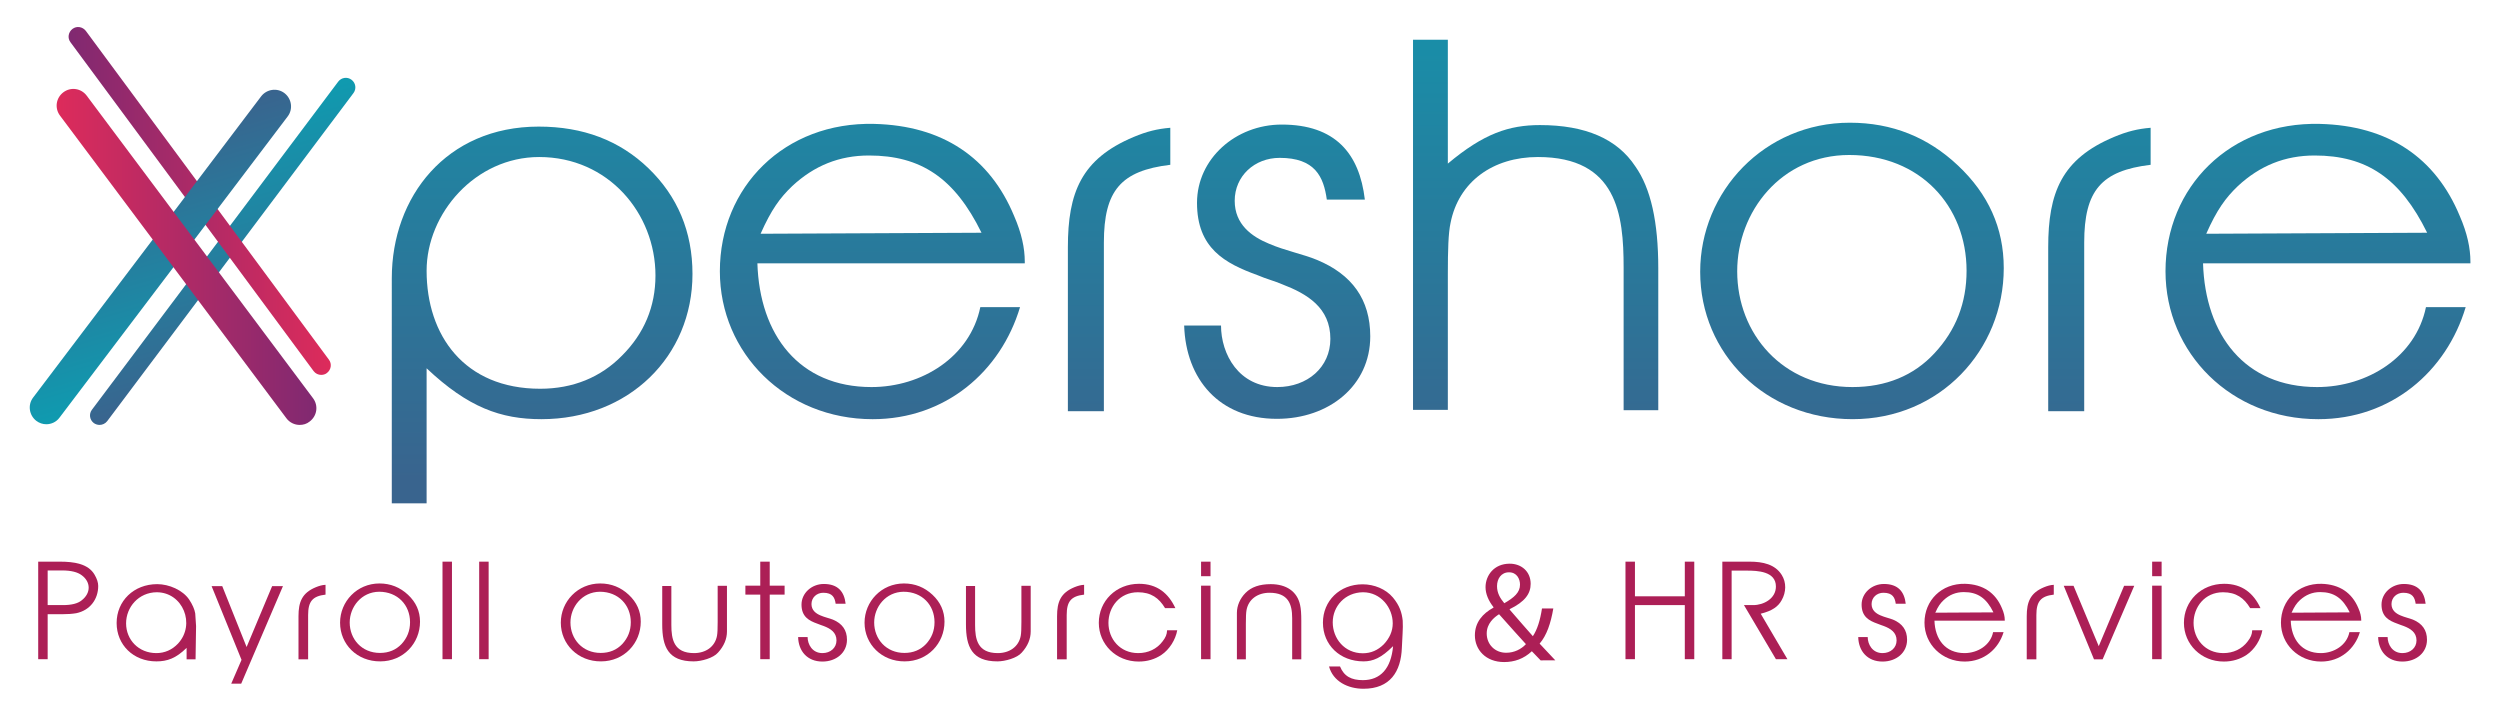<?xml version="1.0" encoding="UTF-8"?> <!-- Generator: Adobe Illustrator 23.0.3, SVG Export Plug-In . SVG Version: 6.00 Build 0) --> <svg xmlns="http://www.w3.org/2000/svg" xmlns:xlink="http://www.w3.org/1999/xlink" version="1.1" id="Layer_1" x="0px" y="0px" viewBox="0 0 1479.1 423.5" style="enable-background:new 0 0 1479.1 423.5;" xml:space="preserve"> <style type="text/css"> .st0{fill:url(#SVGID_1_);} .st1{fill:url(#SVGID_2_);} .st2{fill:url(#SVGID_3_);} .st3{fill:url(#SVGID_4_);} .st4{fill:url(#SVGID_5_);} .st5{fill:url(#SVGID_6_);} .st6{fill:url(#SVGID_7_);} .st7{fill:url(#SVGID_8_);} .st8{fill:url(#SVGID_9_);} .st9{fill:url(#SVGID_10_);} .st10{fill:url(#SVGID_11_);} .st11{fill:url(#SVGID_12_);} .st12{fill:#AC1F56;} </style> <g> <g> <linearGradient id="SVGID_1_" gradientUnits="userSpaceOnUse" x1="-1045.188" y1="-982.608" x2="-900.942" y2="-982.608" gradientTransform="matrix(-0.302 -1.049 1.04 -0.299 859.694 -1166.589)"> <stop offset="0" style="stop-color:#39648E"></stop> <stop offset="1" style="stop-color:#0F9BB0"></stop> </linearGradient> <path class="st0" d="M58.9,251.4c-1.2,0-2.4-0.4-3.4-1.1c-2.5-1.9-3-5.4-1.1-7.9L200.1,48.3c1.9-2.5,5.4-3,7.9-1.1 c2.5,1.9,3,5.4,1.1,7.9L63.4,249.2C62.3,250.6,60.6,251.4,58.9,251.4z"></path> <linearGradient id="SVGID_2_" gradientUnits="userSpaceOnUse" x1="40.587" y1="118.906" x2="195.65" y2="118.906"> <stop offset="0" style="stop-color:#802971"></stop> <stop offset="1" style="stop-color:#DD2B5B"></stop> </linearGradient> <path class="st1" d="M190,221.8c-1.7,0-3.4-0.8-4.5-2.3L41.7,25c-1.9-2.5-1.3-6,1.2-7.9c2.5-1.9,6-1.3,7.9,1.2l143.8,194.5 c1.9,2.5,1.3,6-1.2,7.9C192.4,221.5,191.2,221.8,190,221.8z"></path> <linearGradient id="SVGID_3_" gradientUnits="userSpaceOnUse" x1="-1133.767" y1="-1034.776" x2="-980.111" y2="-1034.776" gradientTransform="matrix(-0.277 -0.961 0.961 -0.277 796.781 -1149.961)"> <stop offset="0" style="stop-color:#0F9BB0"></stop> <stop offset="1" style="stop-color:#39648E"></stop> </linearGradient> <path class="st2" d="M27.4,251c-2.1,0-4.2-0.7-5.9-2c-4.3-3.3-5.2-9.5-1.9-13.8L154.5,57c3.3-4.3,9.5-5.2,13.8-1.9 c4.3,3.3,5.2,9.5,1.9,13.8l-135,178.2C33.3,249.7,30.3,251,27.4,251z"></path> <linearGradient id="SVGID_4_" gradientUnits="userSpaceOnUse" x1="33.538" y1="152.033" x2="187.193" y2="152.033"> <stop offset="0" style="stop-color:#DD2B5B"></stop> <stop offset="1" style="stop-color:#802971"></stop> </linearGradient> <path class="st3" d="M177.3,251.4c-3,0-6-1.4-7.9-4L35.5,68.4c-3.3-4.4-2.4-10.5,2-13.8c4.4-3.3,10.5-2.4,13.8,2l133.9,179 c3.3,4.4,2.4,10.5-2,13.8C181.5,250.8,179.4,251.4,177.3,251.4z"></path> </g> <g> <linearGradient id="SVGID_5_" gradientUnits="userSpaceOnUse" x1="320.786" y1="-61.411" x2="320.786" y2="284.164"> <stop offset="0" style="stop-color:#0F9BB0"></stop> <stop offset="1" style="stop-color:#39648E"></stop> </linearGradient> <path class="st4" d="M252.4,217.9v79.9h-20.6V164.6c0-48.2,32.3-89.7,86.9-89.7c26.3,0,47.9,8.2,65,24.7 c17.1,16.5,26,37.4,26,62.5c0,48.8-37.7,85.9-89.4,85.9C296.2,248,276.9,241,252.4,217.9z M252.4,160.2 c0,38.1,22.2,69.8,67.2,69.8c19.3,0,35.8-6.7,48.5-19.7c13-13,19.7-28.9,19.7-47.3c0-36.8-27.9-70.1-68.8-70.1 C281.3,92.9,252.4,126.2,252.4,160.2z"></path> <linearGradient id="SVGID_6_" gradientUnits="userSpaceOnUse" x1="516.13" y1="-61.411" x2="516.13" y2="284.164"> <stop offset="0" style="stop-color:#0F9BB0"></stop> <stop offset="1" style="stop-color:#39648E"></stop> </linearGradient> <path class="st5" d="M448.1,155.7c1.3,42.5,24.7,73.3,67.5,73.3c29.8,0,58.3-17.8,64.4-47.3h23.5c-11.4,38.1-44.1,66.3-87.2,66.3 c-51.4,0-90.4-39-90.4-87.5c0-50.1,38.4-88.5,91.3-87.2c40.6,1,68.5,20,82.8,54.5c4.4,10.1,6.3,19,6.3,27v1H448.1z M468.7,110.1 c-7.3,7-12.4,14-18.7,28.2l130.7-0.6C564.8,105.3,544.8,92,514.1,92C496.6,92,481.7,98,468.7,110.1z"></path> <linearGradient id="SVGID_7_" gradientUnits="userSpaceOnUse" x1="662.003" y1="-61.411" x2="662.003" y2="284.164"> <stop offset="0" style="stop-color:#0F9BB0"></stop> <stop offset="1" style="stop-color:#39648E"></stop> </linearGradient> <path class="st6" d="M653,243.3h-21.2v-97c0-32.3,7.9-52.3,39-65.3c7.6-3.2,14-4.8,21.6-5.4v21.9c-29.2,3.5-39.3,15.2-39.3,46 V243.3z"></path> <linearGradient id="SVGID_8_" gradientUnits="userSpaceOnUse" x1="755.55" y1="-61.411" x2="755.55" y2="284.164"> <stop offset="0" style="stop-color:#0F9BB0"></stop> <stop offset="1" style="stop-color:#39648E"></stop> </linearGradient> <path class="st7" d="M722.4,192.5c0,17.1,10.5,36.5,33.3,36.5c17.8,0,31.4-11.7,31.4-28.5c0-18.4-13.6-26.6-28.5-32.3 c-4.4-1.9-9.5-3.2-14.6-5.4c-19.3-7-35.8-15.9-35.8-42.8c0-26,22.8-46.3,50.1-46.3c31.7,0,46,17.1,49.2,44.4h-22.5 c-1.9-13.6-7-24.7-27.9-24.7c-14.9,0-26.6,10.8-26.6,25.4c0,14,10.1,21.2,20.3,25.4c9.5,4.1,20.6,6.3,28.2,9.5 c20.9,8.6,31.7,23.5,31.7,45.3c0,29.2-24.4,48.8-55.2,48.8c-34.2,0-53.9-23.5-54.9-55.2H722.4z"></path> <linearGradient id="SVGID_9_" gradientUnits="userSpaceOnUse" x1="908.558" y1="-61.411" x2="908.558" y2="284.164"> <stop offset="0" style="stop-color:#0F9BB0"></stop> <stop offset="1" style="stop-color:#39648E"></stop> </linearGradient> <path class="st8" d="M960.6,242.6v-84.4c0-31.1-3.8-65.3-50.7-65.3c-26.6,0-46.9,14.6-51.7,39c-1.3,6-1.6,15.9-1.6,30.4v80.2 h-20.6V23.5h20.6v73.3c21.2-17.8,36.2-22.8,54.5-22.8c27,0,45.7,8.2,56.4,24.4c9.2,13,13.6,33,13.6,60.3v84H960.6z"></path> <linearGradient id="SVGID_10_" gradientUnits="userSpaceOnUse" x1="1095.658" y1="-61.411" x2="1095.658" y2="284.164"> <stop offset="0" style="stop-color:#0F9BB0"></stop> <stop offset="1" style="stop-color:#39648E"></stop> </linearGradient> <path class="st9" d="M1005.9,160.8c0-47.6,38.1-88.2,88.5-88.2c25.1,0,46.3,8.6,64.1,25.4s27,36.8,27,60.6 c0,48.5-37.7,89.4-89.4,89.4C1044.6,248,1005.9,209.3,1005.9,160.8z M1027.8,160.5c0,37.1,27,68.5,68.2,68.5 c19.7,0,36.2-6.7,48.5-20c12.7-13.6,19-29.8,19-48.8c0-38.4-27.6-68.5-69.4-68.5C1053.8,91.7,1027.8,125.3,1027.8,160.5z"></path> <linearGradient id="SVGID_11_" gradientUnits="userSpaceOnUse" x1="1242.006" y1="-61.411" x2="1242.006" y2="284.164"> <stop offset="0" style="stop-color:#0F9BB0"></stop> <stop offset="1" style="stop-color:#39648E"></stop> </linearGradient> <path class="st10" d="M1233,243.3h-21.2v-97c0-32.3,7.9-52.3,39-65.3c7.6-3.2,14-4.8,21.6-5.4v21.9c-29.2,3.5-39.3,15.2-39.3,46 V243.3z"></path> <linearGradient id="SVGID_12_" gradientUnits="userSpaceOnUse" x1="1371.388" y1="-61.411" x2="1371.388" y2="284.164"> <stop offset="0" style="stop-color:#0F9BB0"></stop> <stop offset="1" style="stop-color:#39648E"></stop> </linearGradient> <path class="st11" d="M1303.4,155.7c1.3,42.5,24.7,73.3,67.5,73.3c29.8,0,58.3-17.8,64.4-47.3h23.5 c-11.4,38.1-44.1,66.3-87.2,66.3c-51.4,0-90.4-39-90.4-87.5c0-50.1,38.4-88.5,91.3-87.2c40.6,1,68.5,20,82.8,54.5 c4.4,10.1,6.3,19,6.3,27v1H1303.4z M1324,110.1c-7.3,7-12.4,14-18.7,28.2l130.7-0.6c-15.9-32.3-35.8-45.7-66.6-45.7 C1351.9,92,1337,98,1324,110.1z"></path> </g> <g> <path class="st12" d="M36.5,363.4h-8.3V390h-5.6v-57.7h12.8c8.1,0,16.8,1.1,20.6,7.8c1.4,2.4,2.1,4.6,2.1,6.6 c0,7.8-4.8,14.4-13,16.1C42.7,363.2,40,363.4,36.5,363.4z M36.8,337.5h-8.6V358h9.1c4.9,0,8.7-0.9,11-2.8c5.6-4.3,5.5-10.9,0-14.9 C45.9,338.5,42.1,337.5,36.8,337.5z"></path> <path class="st12" d="M115.7,390.1h-5.3v-6.8c-6.3,6.2-11.4,8-17.9,8c-13.6,0-23.5-9.8-23.5-22.7c0-13.1,10.2-23,24-23 c7,0,15.1,3.5,18.9,9.1c2,3,3.2,5.8,3.6,8.2l0.5,7.5L115.7,390.1z M74.6,368.8c0,9.7,7.4,17.6,17.9,17.6c4.9,0,9.3-1.9,12.8-5.6 c10.6-11.4,2.9-30.4-12.6-30.4C82,350.5,74.6,359.2,74.6,368.8z"></path> <path class="st12" d="M142.7,404.5h-5.9l6.1-14.1l-17.7-43.6h6.3l14.4,36l15.1-36h6.4L142.7,404.5z"></path> <path class="st12" d="M182.2,390.1h-5.6v-25.5c0-8.5,2.1-13.8,10.3-17.2c2-0.8,3.7-1.3,5.7-1.4v5.8c-7.7,0.9-10.3,4-10.3,12.1 V390.1z"></path> <path class="st12" d="M201.2,368.4c0-12.5,10-23.2,23.3-23.2c6.6,0,12.2,2.3,16.9,6.7c4.7,4.4,7.1,9.7,7.1,15.9 c0,12.8-9.9,23.5-23.5,23.5C211.3,391.4,201.2,381.2,201.2,368.4z M206.9,368.3c0,9.8,7.1,18,17.9,18c5.2,0,9.5-1.8,12.8-5.3 c3.3-3.6,5-7.8,5-12.9c0-10.1-7.3-18-18.3-18C213.8,350.2,206.9,359.1,206.9,368.3z"></path> <path class="st12" d="M261.8,390v-57.7h5.6V390H261.8z"></path> <path class="st12" d="M283.5,390v-57.7h5.6V390H283.5z"></path> <path class="st12" d="M331.8,368.4c0-12.5,10-23.2,23.3-23.2c6.6,0,12.2,2.3,16.9,6.7c4.7,4.4,7.1,9.7,7.1,15.9 c0,12.8-9.9,23.5-23.5,23.5C342,391.4,331.8,381.2,331.8,368.4z M337.5,368.3c0,9.8,7.1,18,17.9,18c5.2,0,9.5-1.8,12.8-5.3 c3.3-3.6,5-7.8,5-12.9c0-10.1-7.3-18-18.3-18C344.4,350.2,337.5,359.1,337.5,368.3z"></path> <path class="st12" d="M410.4,391.3c-15.1,0-18.6-8.7-18.6-21.9v-22.7h5.4v23.1c0,8.3,1.4,16.6,13.4,16.6c7,0,12.4-3.8,13.6-10.2 c0.3-1.6,0.4-4.3,0.4-8.2v-21.4h5.5v27c0,4.4-1.8,8.7-5.3,12.5C422.1,389.3,415,391.3,410.4,391.3z"></path> <path class="st12" d="M455.4,351.7V390h-5.6v-38.2H441v-5.3h8.8v-14.2h5.6v14.2h8.8v5.3H455.4z"></path> <path class="st12" d="M477.8,376.8c0,4.5,2.8,9.6,8.8,9.6c4.7,0,8.3-3.1,8.3-7.5c0-4.8-3.6-7-7.5-8.5c-1.2-0.5-2.5-0.8-3.8-1.4 c-5.1-1.8-9.4-4.2-9.4-11.3c0-6.8,6-12.2,13.2-12.2c8.3,0,12.1,4.5,12.9,11.7h-5.9c-0.5-3.6-1.8-6.5-7.3-6.5c-3.9,0-7,2.8-7,6.7 c0,3.7,2.7,5.6,5.3,6.7c2.5,1.1,5.4,1.7,7.4,2.5c5.5,2.3,8.3,6.2,8.3,11.9c0,7.7-6.4,12.9-14.5,12.9c-9,0-14.2-6.2-14.4-14.5 H477.8z"></path> <path class="st12" d="M511.5,368.4c0-12.5,10-23.2,23.3-23.2c6.6,0,12.2,2.3,16.9,6.7s7.1,9.7,7.1,15.9c0,12.8-9.9,23.5-23.5,23.5 C521.7,391.4,511.5,381.2,511.5,368.4z M517.2,368.3c0,9.8,7.1,18,17.9,18c5.2,0,9.5-1.8,12.8-5.3c3.3-3.6,5-7.8,5-12.9 c0-10.1-7.3-18-18.3-18C524.1,350.2,517.2,359.1,517.2,368.3z"></path> <path class="st12" d="M590.1,391.3c-15.1,0-18.6-8.7-18.6-21.9v-22.7h5.4v23.1c0,8.3,1.4,16.6,13.4,16.6c7,0,12.4-3.8,13.6-10.2 c0.3-1.6,0.4-4.3,0.4-8.2v-21.4h5.5v27c0,4.4-1.8,8.7-5.3,12.5C601.8,389.3,594.7,391.3,590.1,391.3z"></path> <path class="st12" d="M631,390.1h-5.6v-25.5c0-8.5,2.1-13.8,10.3-17.2c2-0.8,3.7-1.3,5.7-1.4v5.8c-7.7,0.9-10.3,4-10.3,12.1V390.1 z"></path> <path class="st12" d="M673.7,391.4c-13.4,0-23.6-10.2-23.6-22.9c0-12.9,10.2-23.1,23.8-23.1c10.7,0,17.4,5.6,21.5,14.4h-6.1 c-3.6-6-8.3-9.4-16.1-9.4c-10.8,0-17.4,8.8-17.4,18.1c0,9.5,6.8,17.9,17.6,17.9c5.9,0,11-2.4,14.4-6.9c1.8-2.3,2.6-4.1,2.7-6.6h6 c-1,5.6-4.6,11.4-9.4,14.6C683.3,390,678.9,391.4,673.7,391.4z"></path> <path class="st12" d="M710.6,340.9v-8.6h5.6v8.6H710.6z M710.6,390v-43.5h5.6V390H710.6z"></path> <path class="st12" d="M764.5,390.1v-24.4c0-8.4-2.4-15-13.4-15c-7,0-12.4,3.8-13.6,10.2c-0.3,1.6-0.4,4.3-0.4,8.1v21.1h-5.3v-27.5 c0-4.3,1.9-8.6,5.1-11.8c3.4-3.5,8.4-5.2,14.9-5.2c9.2,0,15.7,4.3,17.4,12.4c0.5,2.1,0.7,5.2,0.7,9.3v22.8H764.5z"></path> <path class="st12" d="M806.7,407.5c-9.3,0-18-4.4-20.4-13.2h6.5c2.4,5.9,6.8,8.1,13.5,8.1c10.4,0,16.7-6.8,17.9-20.1 c-7,7-11.9,9-17.5,9c-13.9,0-24-9.7-24-22.9c0-12.8,9.8-22.7,23.5-22.7c6.8,0,13.7,2.8,17.9,7.8c4,4.8,5.3,9,5.8,13.7 c0.3,4.8-0.3,9.9-0.5,16C828.9,397.4,822.4,407.5,806.7,407.5z M788.5,368.2c0,9.5,6.9,18.3,17.8,18.3c4.8,0,8.9-1.8,12.4-5.3 c3.4-3.6,5.3-7.8,5.3-12.4c0-9.2-7-18.4-17.6-18.4C795.8,350.5,788.5,358.7,788.5,368.2z"></path> <path class="st12" d="M911.6,390.8c-1.6-1.6-3.1-3.2-5.3-5.5c-4.8,4.5-10.3,6.4-16.4,6.4c-10.9,0-17.3-7.3-17.3-15.8 c0-7.7,4.6-12.9,11-16.4v-0.3c-2.9-3.7-4.7-7.8-4.7-11.8c0-6.8,4.9-13.9,14.3-13.9c7,0,12.4,4.7,12.4,11.9c0,5.9-3.4,10.6-12.4,15 v0.3c4.8,5.5,10.1,11.7,13.7,15.7c2.6-3.9,4.3-9.3,5.4-16.4h6.7c-1.5,8.8-3.9,15.9-8.1,20.8c3,3.2,5.9,6.3,9.3,9.9H911.6z M902.8,381.1c-3.3-3.7-9.6-10.5-15.9-17.7c-3,1.9-7.3,5.5-7.3,11.4c0,6.4,4.8,11.4,11.5,11.4C896,386.2,900.1,384,902.8,381.1z M885.7,346.8c0,4,1.8,7.1,4.3,10.1c5.7-3.3,9.3-6.3,9.3-11c0-3.4-1.9-7.3-6.5-7.3C888.1,338.6,885.7,342.5,885.7,346.8z"></path> <path class="st12" d="M996.8,390v-32h-29.5v32h-5.6v-57.7h5.6v20.5h29.5v-20.5h5.6V390H996.8z"></path> <path class="st12" d="M1050.7,390l-18.9-32h5.5c6.1,0,13.4-3.8,13.4-11c0-9-10.9-9.4-17.2-9.4h-9V390h-5.5v-57.7h16.2 c7.8,0,15,1.6,18.9,7.8c2.9,4.5,2.7,10.3,0,15c-2,3.7-5.5,6.3-12.4,8l15.8,26.9H1050.7z"></path> <path class="st12" d="M1105,376.8c0,4.5,2.8,9.6,8.8,9.6c4.7,0,8.3-3.1,8.3-7.5c0-4.8-3.6-7-7.5-8.5c-1.2-0.5-2.5-0.8-3.8-1.4 c-5.1-1.8-9.4-4.2-9.4-11.3c0-6.8,6-12.2,13.2-12.2c8.3,0,12.1,4.5,12.9,11.7h-5.9c-0.5-3.6-1.8-6.5-7.3-6.5c-3.9,0-7,2.8-7,6.7 c0,3.7,2.7,5.6,5.3,6.7c2.5,1.1,5.4,1.7,7.4,2.5c5.5,2.3,8.3,6.2,8.3,11.9c0,7.7-6.4,12.9-14.5,12.9c-9,0-14.2-6.2-14.4-14.5H1105 z"></path> <path class="st12" d="M1144.5,367.1c0.3,11.2,6.5,19.3,17.8,19.3c7.8,0,15.4-4.7,16.9-12.4h6.2c-3,10-11.6,17.4-23,17.4 c-13.5,0-23.8-10.3-23.8-23c0-13.2,10.1-23.3,24-23c10.7,0.3,18,5.3,21.8,14.4c1.2,2.7,1.7,5,1.7,7.1v0.3H1144.5z M1149.9,355.1 c-1.9,1.8-3.3,3.7-4.9,7.4l34.4-0.2c-4.2-8.5-9.4-12-17.5-12C1157.2,350.3,1153.3,351.9,1149.9,355.1z"></path> <path class="st12" d="M1204.7,390.1h-5.6v-25.5c0-8.5,2.1-13.8,10.3-17.2c2-0.8,3.7-1.3,5.7-1.4v5.8c-7.7,0.9-10.3,4-10.3,12.1 V390.1z"></path> <path class="st12" d="M1244,390.1h-5.1l-17.9-43.5h5.8l14.9,35.7l15-35.7h6L1244,390.1z"></path> <path class="st12" d="M1273.3,340.9v-8.6h5.6v8.6H1273.3z M1273.3,390v-43.5h5.6V390H1273.3z"></path> <path class="st12" d="M1315.7,391.4c-13.4,0-23.6-10.2-23.6-22.9c0-12.9,10.2-23.1,23.8-23.1c10.7,0,17.4,5.6,21.5,14.4h-6.1 c-3.6-6-8.3-9.4-16.1-9.4c-10.8,0-17.4,8.8-17.4,18.1c0,9.5,6.8,17.9,17.6,17.9c5.9,0,11-2.4,14.4-6.9c1.8-2.3,2.6-4.1,2.7-6.6h6 c-1,5.6-4.6,11.4-9.4,14.6C1325.3,390,1320.8,391.4,1315.7,391.4z"></path> <path class="st12" d="M1355.3,367.1c0.3,11.2,6.5,19.3,17.8,19.3c7.8,0,15.4-4.7,16.9-12.4h6.2c-3,10-11.6,17.4-22.9,17.4 c-13.5,0-23.8-10.3-23.8-23c0-13.2,10.1-23.3,24-23c10.7,0.3,18,5.3,21.8,14.4c1.2,2.7,1.7,5,1.7,7.1v0.3H1355.3z M1360.7,355.1 c-1.9,1.8-3.3,3.7-4.9,7.4l34.4-0.2c-4.2-8.5-9.4-12-17.5-12C1368.1,350.3,1364.2,351.9,1360.7,355.1z"></path> <path class="st12" d="M1412.6,376.8c0,4.5,2.8,9.6,8.8,9.6c4.7,0,8.3-3.1,8.3-7.5c0-4.8-3.6-7-7.5-8.5c-1.2-0.5-2.5-0.8-3.8-1.4 c-5.1-1.8-9.4-4.2-9.4-11.3c0-6.8,6-12.2,13.2-12.2c8.3,0,12.1,4.5,12.9,11.7h-5.9c-0.5-3.6-1.8-6.5-7.3-6.5c-3.9,0-7,2.8-7,6.7 c0,3.7,2.7,5.6,5.3,6.7c2.5,1.1,5.4,1.7,7.4,2.5c5.5,2.3,8.3,6.2,8.3,11.9c0,7.7-6.4,12.9-14.5,12.9c-9,0-14.2-6.2-14.4-14.5 H1412.6z"></path> </g> </g> </svg> 